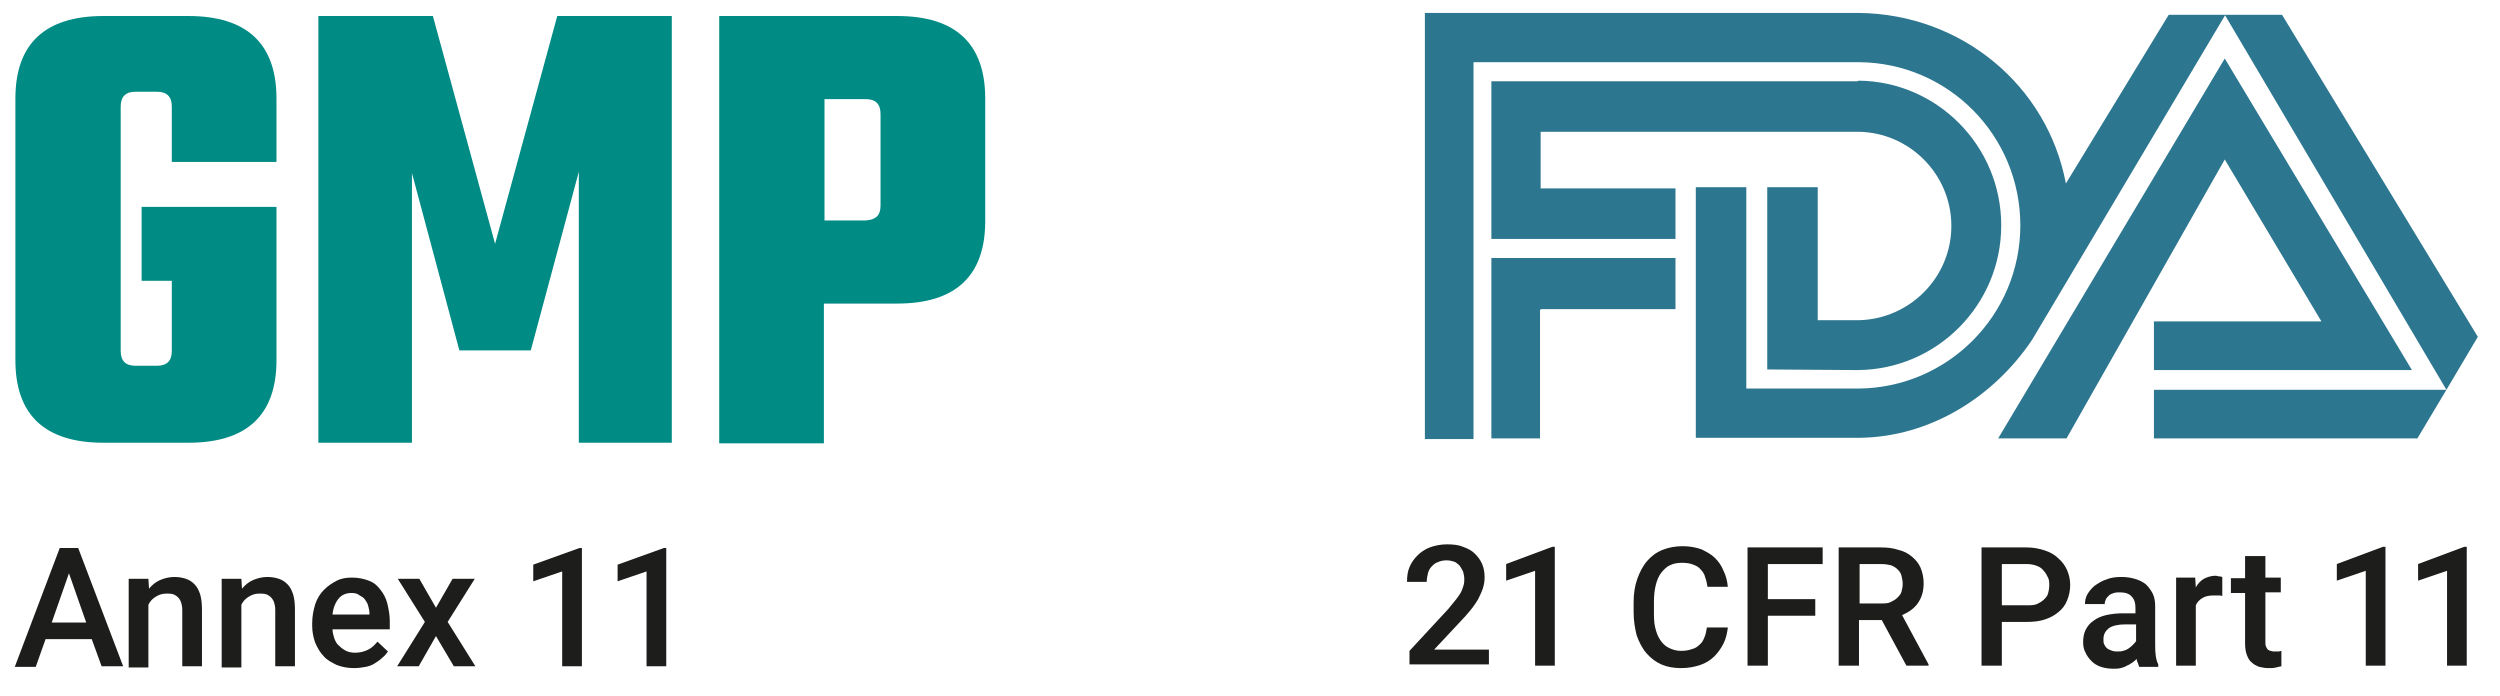 <?xml version="1.0" encoding="UTF-8" standalone="no"?>
<svg xmlns="http://www.w3.org/2000/svg" xmlns:xlink="http://www.w3.org/1999/xlink" xmlns:serif="http://www.serif.com/" width="100%" height="100%" viewBox="0 0 406 113" version="1.1" xml:space="preserve" style="fill-rule:evenodd;clip-rule:evenodd;stroke-linejoin:round;stroke-miterlimit:2;">
    <g>
        <g>
            <path d="M8.4,101.1L14,101.1L11.2,93.1L8.4,101.1ZM14.9,103.8L7.4,103.8L5.8,108.3L2.4,108.3L9.7,89L12.7,89L20,108.2L16.5,108.2L14.9,103.8Z" style="fill:rgb(29,29,27);fill-rule:nonzero;"></path>
            <path d="M24.1,94L24.2,95.6C24.7,95 25.3,94.5 26,94.2C26.7,93.9 27.5,93.7 28.3,93.7C29,93.7 29.6,93.8 30.2,94C30.8,94.2 31.2,94.5 31.6,94.9C32,95.3 32.3,95.9 32.5,96.5C32.7,97.2 32.8,98 32.8,99L32.8,108.2L29.6,108.2L29.6,99C29.6,98.5 29.5,98.1 29.4,97.8C29.3,97.5 29.1,97.2 28.9,97C28.7,96.8 28.4,96.6 28.1,96.5C27.8,96.4 27.4,96.4 27,96.4C26.3,96.4 25.8,96.6 25.3,96.9C24.8,97.2 24.4,97.6 24.1,98.2L24.1,108.4L20.9,108.4L20.9,94L24.1,94Z" style="fill:rgb(29,29,27);fill-rule:nonzero;"></path>
            <path d="M39.2,94L39.3,95.6C39.8,95 40.4,94.5 41.1,94.2C41.8,93.9 42.6,93.7 43.4,93.7C44.1,93.7 44.7,93.8 45.3,94C45.9,94.2 46.3,94.5 46.7,94.9C47.1,95.3 47.4,95.9 47.6,96.5C47.8,97.2 47.9,98 47.9,99L47.9,108.2L44.7,108.2L44.7,99C44.7,98.5 44.6,98.1 44.5,97.8C44.4,97.5 44.2,97.2 44,97C43.8,96.8 43.5,96.6 43.2,96.5C42.9,96.4 42.5,96.4 42.1,96.4C41.4,96.4 40.9,96.6 40.4,96.9C39.9,97.2 39.5,97.6 39.2,98.2L39.2,108.4L36,108.4L36,94L39.2,94Z" style="fill:rgb(29,29,27);fill-rule:nonzero;"></path>
            <path d="M57.1,96.3C56.2,96.3 55.5,96.6 55,97.2C54.5,97.8 54.1,98.7 54,99.8L60,99.8L60,99.6C60,99.2 59.9,98.8 59.8,98.4C59.7,98 59.5,97.7 59.3,97.4C59.1,97.1 58.8,96.9 58.4,96.7C58.1,96.4 57.6,96.3 57.1,96.3M57.5,108.5C56.4,108.5 55.5,108.3 54.7,108C53.9,107.6 53.1,107.2 52.6,106.6C52,106 51.6,105.3 51.2,104.4C50.9,103.6 50.7,102.6 50.7,101.7L50.7,101.2C50.7,100.1 50.9,99.1 51.2,98.1C51.5,97.2 52,96.4 52.6,95.8C53.2,95.2 53.9,94.7 54.7,94.3C55.5,93.9 56.3,93.8 57.2,93.8C58.2,93.8 59.1,94 59.9,94.3C60.7,94.6 61.3,95.1 61.8,95.8C62.3,96.4 62.7,97.2 62.9,98C63.1,98.9 63.3,99.8 63.3,100.8L63.3,102.2L54,102.2C54,102.8 54.2,103.3 54.3,103.7C54.5,104.2 54.7,104.6 55.1,104.9C55.4,105.2 55.8,105.5 56.2,105.7C56.6,105.9 57.1,106 57.7,106C58.5,106 59.2,105.8 59.8,105.5C60.4,105.2 60.9,104.7 61.3,104.2L63,105.8C62.8,106.1 62.5,106.5 62.1,106.8C61.8,107.1 61.4,107.4 60.9,107.7C60.5,108 59.9,108.2 59.4,108.3C58.8,108.4 58.2,108.5 57.5,108.5" style="fill:rgb(29,29,27);fill-rule:nonzero;"></path>
            <path d="M70.8,98.7L73.5,94L77.1,94L72.7,101L77.2,108.2L73.7,108.2L70.8,103.3L68,108.2L64.5,108.2L69,101L64.6,94L68.1,94L70.8,98.7Z" style="fill:rgb(29,29,27);fill-rule:nonzero;"></path>
            <path d="M94.5,108.2L91.3,108.2L91.3,92.8L86.6,94.4L86.6,91.7L94.1,89L94.5,89L94.5,108.2Z" style="fill:rgb(29,29,27);fill-rule:nonzero;"></path>
            <path d="M108.2,108.2L105,108.2L105,92.8L100.3,94.4L100.3,91.7L107.8,89L108.2,89L108.2,108.2Z" style="fill:rgb(29,29,27);fill-rule:nonzero;"></path>
            <path d="M44.9,26.3L27.9,26.3L27.9,17.3C27.9,15.7 27.1,14.9 25.5,14.9L22,14.9C20.4,14.9 19.6,15.7 19.6,17.3L19.6,57C19.6,58.6 20.4,59.4 22,59.4L25.5,59.4C27.1,59.4 27.9,58.6 27.9,57L27.9,45.6L23,45.6L23,33.6L44.9,33.6L44.9,58.5C44.9,67.4 40.1,71.9 30.6,71.9L16.8,71.9C7.3,71.9 2.5,67.4 2.5,58.5L2.5,16C2.5,7.1 7.3,2.6 16.8,2.6L30.6,2.6C40.1,2.6 44.9,7.1 44.9,16L44.9,26.3Z" style="fill:rgb(0,139,132);fill-rule:nonzero;"></path>
            <path d="M66.9,71.9L51.7,71.9L51.7,2.6L70.3,2.6L80.4,39.6L90.5,2.6L109.1,2.6L109.1,71.9L94,71.9L94,27.9L86.2,56.9L74.6,56.9L66.9,28.1L66.9,71.9Z" style="fill:rgb(0,139,132);fill-rule:nonzero;"></path>
            <path d="M143,33.4L143,18.5C143,16.9 142.2,16.1 140.6,16.1L133.9,16.1L133.9,35.8L140.6,35.8C142.2,35.7 143,35 143,33.4M116.8,2.6L145.7,2.6C155.2,2.6 160,7.1 160,16L160,35.9C160,44.8 155.2,49.3 145.7,49.3L133.8,49.3L133.8,72L116.8,72L116.8,2.6Z" style="fill:rgb(0,139,132);fill-rule:nonzero;"></path>
            <path d="M250.4,50.2L272.1,50.2L272.1,41.9L242.2,41.9L242.2,71.2L250.1,71.2L250.1,50.3L250.4,50.2Z" style="fill:rgb(45,118,143);fill-rule:nonzero;"></path>
            <path d="M242.2,13.2L301.7,13.2L301.8,13.1C314.6,13.2 325,23.7 325,36.6C325,49.5 314.6,60 301.7,60.1L301.5,60.1L287,60L287,30.4L295.2,30.4L295.2,52L301.9,52C310.2,51.8 316.9,45 316.9,36.7C316.9,28.3 310.1,21.5 301.8,21.4L250.2,21.4L250.2,30.6L272.1,30.6L272.1,38.8L242.2,38.8L242.2,13.2Z" style="fill:rgb(45,118,143);fill-rule:nonzero;"></path>
            <path d="M361.3,2.4L397.3,63.3L402.4,54.7L370.6,2.4L361.3,2.4Z" style="fill:rgb(45,118,143);fill-rule:nonzero;"></path>
            <path d="M324.5,71.2L361.3,9.5L391.7,60.1L349.8,60.1L349.8,52.2L377,52.2L361.3,25.9L335.6,71.2L324.5,71.2Z" style="fill:rgb(45,118,143);fill-rule:nonzero;"></path>
            <path d="M397.3,63.3L349.8,63.3L349.8,71.2L392.6,71.2L392.7,71L397.3,63.3Z" style="fill:rgb(45,118,143);fill-rule:nonzero;"></path>
            <path d="M275.4,71.1L275.4,30.4L283.6,30.4L283.6,63.1L301.8,63.1C316.3,63 328.1,51.2 328.1,36.6C328.1,22 316.4,10.2 301.9,10.1L239.3,10.1L239.3,71.3L231.4,71.3L231.4,2.1L301.9,2.1C318.6,2.3 332.5,13.9 335.5,29.8L352.2,2.4L361.4,2.4L332.8,50.5L330,55.2C323.9,64.3 313.6,71 301.9,71.1L275.4,71.1Z" style="fill:rgb(45,118,143);fill-rule:nonzero;"></path>
            <path d="M241.8,105.5L232.9,105.5L237.2,100.9C237.8,100.3 238.3,99.7 238.8,99.1C239.3,98.5 239.7,97.9 240,97.4C240.3,96.8 240.6,96.2 240.8,95.6C241,95 241.1,94.4 241.1,93.8C241.1,93 241,92.3 240.7,91.6C240.4,90.9 240,90.4 239.5,89.9C239,89.4 238.4,89.1 237.6,88.8C236.9,88.5 236,88.4 235,88.4C234,88.4 233,88.6 232.2,88.9C231.4,89.2 230.7,89.7 230.2,90.2C229.6,90.8 229.2,91.4 228.9,92.1C228.6,92.8 228.5,93.6 228.5,94.5L231.7,94.5C231.7,94 231.8,93.5 231.9,93.1C232,92.7 232.2,92.3 232.5,92C232.8,91.7 233.1,91.4 233.5,91.3C233.9,91.1 234.4,91 234.9,91C235.4,91 235.8,91.1 236.1,91.2C236.5,91.3 236.7,91.6 237,91.8C237.2,92.1 237.4,92.4 237.6,92.8C237.7,93.2 237.8,93.6 237.8,94C237.8,94.3 237.8,94.6 237.7,95C237.6,95.3 237.5,95.7 237.3,96.1C237.1,96.5 236.8,96.9 236.5,97.3C236.1,97.8 235.7,98.3 235.2,98.9L228.9,105.7L228.9,107.9L241.8,107.9L241.8,105.5ZM252.5,88.8L252.1,88.8L244.6,91.6L244.6,94.3L249.3,92.7L249.3,108.1L252.5,108.1L252.5,88.8ZM277.2,101.9C277.1,102.5 277,103.1 276.8,103.5C276.6,104 276.4,104.4 276,104.7C275.7,105 275.3,105.3 274.8,105.4C274.3,105.6 273.7,105.7 273,105.7C272.2,105.7 271.6,105.5 271,105.2C270.4,104.9 270,104.5 269.6,103.9C269.2,103.3 269,102.7 268.8,101.9C268.6,101.1 268.6,100.2 268.6,99.3L268.6,97.7C268.6,96.7 268.7,95.8 268.9,95C269.1,94.2 269.4,93.5 269.8,93C270.2,92.5 270.7,92 271.2,91.8C271.8,91.5 272.4,91.4 273.2,91.4C273.9,91.4 274.5,91.5 275,91.7C275.5,91.9 275.9,92.1 276.2,92.5C276.5,92.8 276.8,93.2 276.9,93.7C277.1,94.2 277.2,94.7 277.3,95.3L280.6,95.3C280.5,94.3 280.3,93.5 279.9,92.7C279.6,91.9 279.1,91.2 278.5,90.6C277.9,90 277.1,89.6 276.3,89.2C275.4,88.9 274.4,88.7 273.3,88.7C272.1,88.7 271,88.9 270,89.3C269,89.7 268.2,90.3 267.5,91.1C266.8,91.9 266.3,92.9 265.9,94C265.5,95.1 265.3,96.4 265.3,97.8L265.3,99.4C265.3,100.8 265.5,102 265.8,103.2C266.2,104.3 266.7,105.3 267.4,106.1C268.1,106.9 268.9,107.5 269.8,107.9C270.7,108.3 271.8,108.5 273,108.5C274.2,108.5 275.2,108.3 276.1,108C277,107.7 277.8,107.2 278.4,106.6C279,106 279.5,105.3 279.9,104.5C280.3,103.7 280.5,102.8 280.6,101.9L277.2,101.9ZM294.8,97.3L287.1,97.3L287.1,91.6L296,91.6L296,88.9L283.8,88.9L283.8,108.1L287.1,108.1L287.1,100L294.8,100L294.8,97.3ZM309.6,108.1L313.2,108.1L313.2,107.9L308.9,99.9C310,99.4 310.9,98.8 311.5,97.9C312.1,97 312.4,96 312.4,94.7C312.4,93.8 312.2,92.9 311.9,92.2C311.6,91.5 311.1,90.9 310.5,90.4C309.9,89.9 309.2,89.5 308.3,89.3C307.4,89 306.5,88.9 305.4,88.9L298.6,88.9L298.6,108.1L301.9,108.1L301.9,100.7L305.6,100.7L309.6,108.1ZM302,91.6L305.5,91.6C306.1,91.6 306.7,91.7 307.1,91.8C307.6,92 307.9,92.2 308.2,92.5C308.5,92.8 308.7,93.1 308.8,93.5C308.9,93.9 309,94.4 309,94.8C309,95.3 308.9,95.7 308.8,96.1C308.7,96.5 308.4,96.8 308.1,97.1C307.8,97.4 307.4,97.6 307,97.8C306.6,98 306,98 305.4,98L302,98L302,91.6ZM329.1,101C330.2,101 331.2,100.9 332.1,100.6C333,100.3 333.7,99.9 334.3,99.4C334.9,98.9 335.4,98.3 335.7,97.5C336,96.8 336.2,95.9 336.2,95C336.2,94.1 336,93.3 335.7,92.6C335.4,91.9 334.9,91.2 334.3,90.7C333.7,90.1 333,89.7 332.1,89.4C331.2,89.1 330.2,88.9 329.1,88.9L321.8,88.9L321.8,108.1L325.1,108.1L325.1,101L329.1,101ZM325.1,91.6L329.1,91.6C329.7,91.6 330.3,91.7 330.8,91.9C331.3,92.1 331.6,92.3 331.9,92.7C332.2,93 332.4,93.4 332.6,93.8C332.8,94.2 332.8,94.6 332.8,95.1C332.8,95.6 332.7,96 332.6,96.4C332.5,96.8 332.2,97.1 331.9,97.4C331.6,97.7 331.2,97.9 330.8,98.1C330.3,98.3 329.8,98.3 329.1,98.3L325.1,98.3L325.1,91.6ZM350.5,108.3L350.5,107.9C350.1,107.1 350,106.1 350,104.8L350,98.5C350,97.7 349.9,97 349.6,96.4C349.3,95.8 348.9,95.3 348.5,94.9C348,94.5 347.4,94.2 346.7,94C346,93.8 345.3,93.7 344.5,93.7C343.6,93.7 342.8,93.8 342.1,94.1C341.4,94.3 340.8,94.7 340.2,95.1C339.7,95.5 339.3,96 339,96.5C338.7,97 338.6,97.6 338.6,98.1L341.8,98.1C341.8,97.8 341.9,97.6 342,97.3C342.1,97.1 342.3,96.9 342.5,96.7C342.7,96.5 343,96.4 343.3,96.3C343.6,96.2 344,96.2 344.3,96.2C345.1,96.2 345.8,96.4 346.2,96.9C346.6,97.3 346.8,97.9 346.8,98.7L346.8,99.6L344.8,99.6C343.8,99.6 342.9,99.7 342,99.9C341.2,100.1 340.5,100.4 340,100.8C339.4,101.2 339,101.7 338.7,102.3C338.4,102.9 338.3,103.6 338.3,104.3C338.3,104.9 338.4,105.5 338.7,106C338.9,106.5 339.3,107 339.7,107.4C340.1,107.8 340.6,108.1 341.2,108.3C341.8,108.5 342.5,108.6 343.2,108.6C343.6,108.6 344,108.6 344.4,108.5C344.8,108.4 345.1,108.3 345.4,108.1C345.7,108 346,107.8 346.3,107.6C346.6,107.4 346.8,107.2 347,107C347,107.3 347.1,107.5 347.2,107.7C347.3,107.9 347.3,108.1 347.4,108.3L350.5,108.3ZM342.8,105.6C342.5,105.5 342.3,105.4 342.1,105.2C341.9,105 341.8,104.8 341.7,104.6C341.6,104.4 341.6,104.1 341.6,103.8C341.6,103 341.9,102.5 342.5,102C343.1,101.6 344,101.4 345.2,101.4L346.9,101.4L346.9,104.1C346.8,104.3 346.6,104.5 346.4,104.7C346.2,104.9 346,105.1 345.7,105.3C345.4,105.5 345.2,105.6 344.8,105.7C344.5,105.8 344.1,105.8 343.8,105.8C343.3,105.8 343,105.7 342.8,105.6M360.9,93.7C360.8,93.7 360.6,93.6 360.4,93.6C360.2,93.6 360,93.5 359.8,93.5C359.1,93.5 358.5,93.7 357.9,94C357.4,94.3 356.9,94.8 356.6,95.4L356.5,93.8L353.4,93.8L353.4,108.1L356.6,108.1L356.6,98.3C356.8,97.8 357.2,97.4 357.7,97.1C358.2,96.8 358.8,96.7 359.6,96.7L360.3,96.7C360.5,96.7 360.7,96.7 360.9,96.8L360.9,93.7ZM364.6,90.3L364.6,93.9L362.3,93.9L362.3,96.3L364.6,96.3L364.6,104.5C364.6,105.2 364.7,105.9 364.9,106.4C365.1,106.9 365.3,107.3 365.7,107.6C366,107.9 366.4,108.1 366.9,108.3C367.4,108.4 367.8,108.5 368.4,108.5C368.9,108.5 369.3,108.5 369.6,108.4C369.9,108.3 370.2,108.3 370.5,108.2L370.5,105.7C370.4,105.7 370.2,105.8 370,105.8L369.4,105.8C369.2,105.8 369,105.8 368.8,105.7C368.6,105.7 368.5,105.6 368.3,105.5C368.2,105.4 368.1,105.2 368,105C367.9,104.8 367.9,104.5 367.9,104.2L367.9,96.2L370.4,96.2L370.4,93.8L367.9,93.8L367.9,90.3L364.6,90.3ZM387.4,88.8L387,88.8L379.5,91.6L379.5,94.3L384.2,92.7L384.2,108.1L387.4,108.1L387.4,88.8ZM400.6,88.8L400.2,88.8L392.7,91.6L392.7,94.3L397.4,92.7L397.4,108.1L400.6,108.1L400.6,88.8Z" style="fill:rgb(29,29,27);fill-rule:nonzero;"></path>
        </g>
    </g>
</svg>
